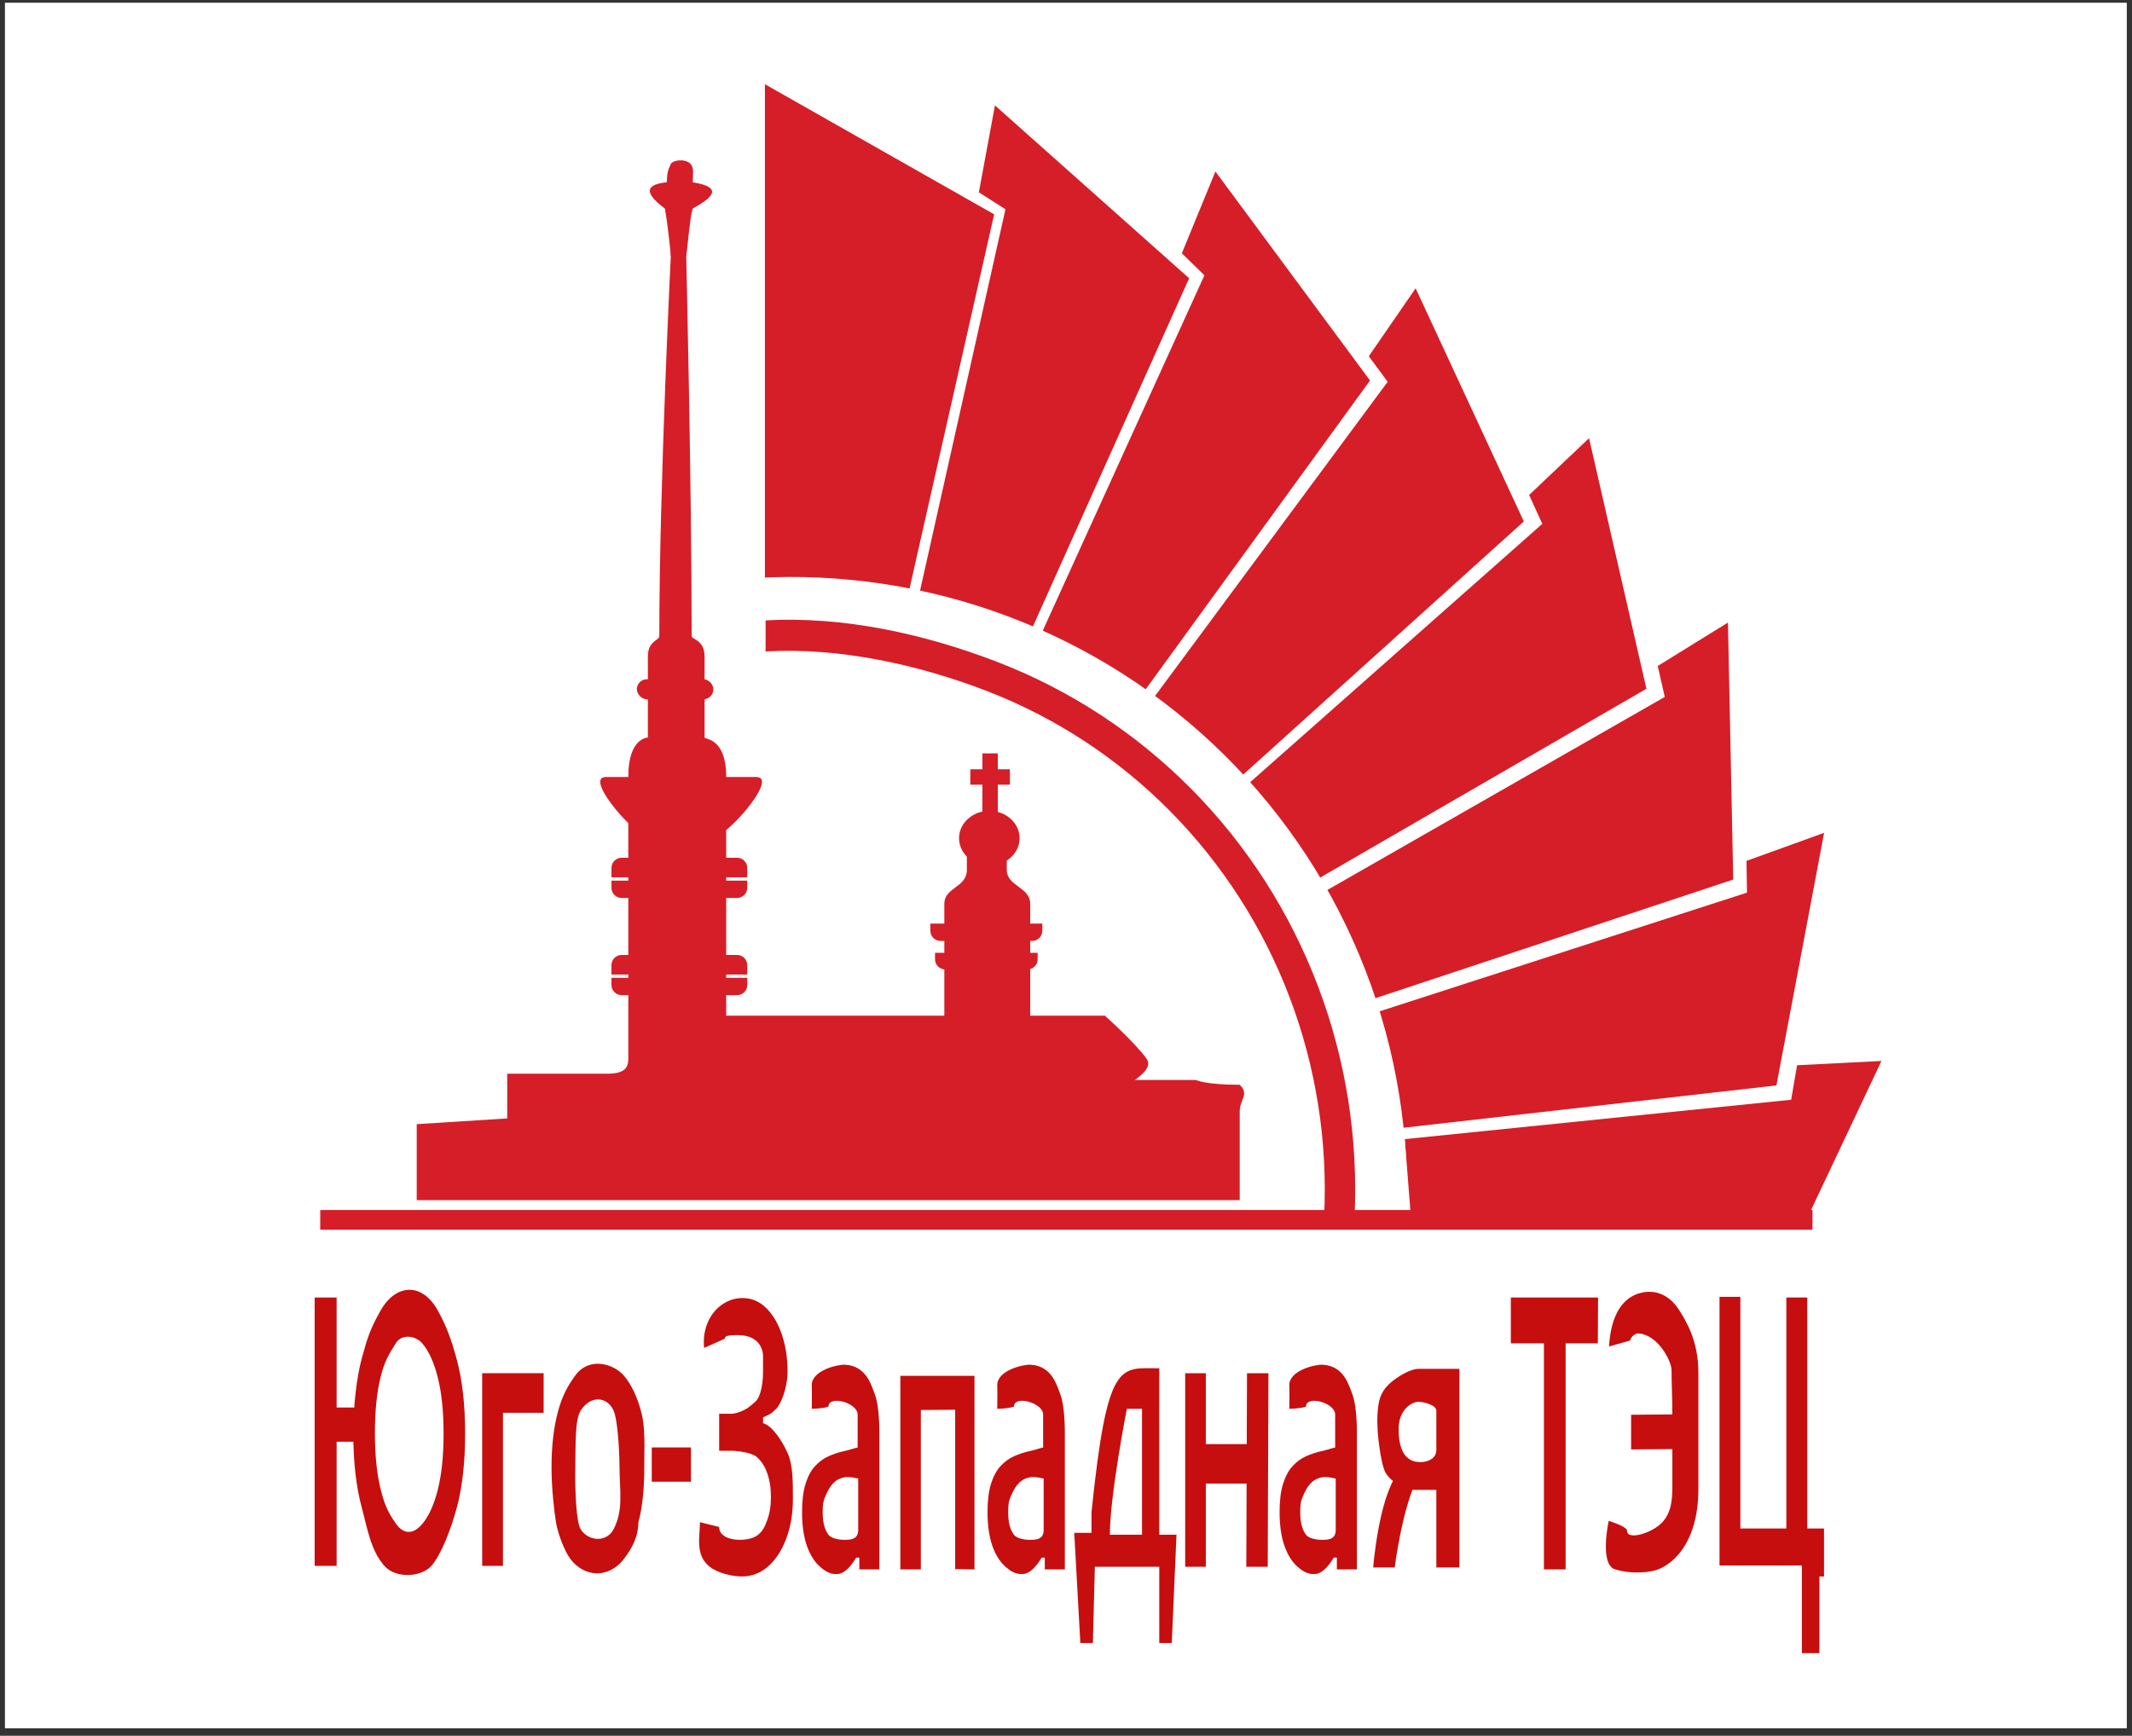 <svg width="210" height="171" viewBox="0 0 210 171" fill="none" xmlns="http://www.w3.org/2000/svg">
<rect x="0" y="0" width="210" height="171" fill="#333333" stroke="none"/>
<g clip-path="url(#clip0_1141_19)">
<rect width="209" height="170" transform="translate(0.487 0.269)" fill="white"/>
<path d="M75.343 8.296L97.924 21.115L89.574 58.057H75.343V8.296Z" fill="#D61E28"/>
<path d="M98.001 10.382L117.129 27.413L101.641 61.939L90.584 58.36L99.037 20.616L96.418 18.949L98.001 10.382Z" fill="#D61E28"/>
<path d="M119.717 16.895L134.946 37.486L112.707 68.103L102.619 62.332L118.633 27.124L116.411 24.955L119.717 16.895Z" fill="#D61E28"/>
<path d="M139.438 28.401L150.095 51.372L122.449 76.314L113.684 68.683L136.686 37.612L134.825 35.099L139.438 28.401Z" fill="#D61E28"/>
<path d="M156.52 43.169L162.172 67.854L129.946 86.507L122.958 77.22L151.914 51.608L150.617 48.763L156.52 43.169Z" fill="#D61E28"/>
<path d="M170.202 61.332L170.723 86.65L135.381 98.37L130.424 87.857L163.978 68.659L163.286 65.61L170.202 61.332Z" fill="#D61E28"/>
<path d="M179.674 82.047L174.977 106.931L137.98 111.132L135.291 99.825L172.077 87.938L172.026 84.811L179.674 82.047Z" fill="#D61E28"/>
<path d="M185.322 104.522L178.425 119.126L178.425 120.695L139.021 120.495L138.368 112.223L176.426 108.343L177.013 104.943L185.322 104.522Z" fill="#D61E28"/>
<path d="M138.573 118.925C138.774 110.41 137.179 101.949 133.893 94.091C130.606 86.233 125.702 79.156 119.499 73.319C113.296 67.483 105.933 63.018 97.89 60.216C89.847 57.413 81.304 56.337 72.817 57.055L73.149 60.982C81.085 60.31 89.073 61.317 96.593 63.937C104.114 66.557 110.998 70.732 116.798 76.189C122.598 81.647 127.184 88.264 130.257 95.611C133.33 102.959 134.821 110.871 134.633 118.832L138.573 118.925Z" fill="white"/>
<path d="M133.415 120.005C133.805 112.214 132.58 104.427 129.819 97.15C127.058 89.873 122.822 83.27 117.388 77.77C111.954 72.271 105.443 67.998 98.279 65.23C91.115 62.462 83.061 60.678 75.411 61.123V64.178C82.641 63.758 90.446 65.465 97.216 68.081C103.987 70.697 110.14 74.735 115.276 79.933C120.412 85.131 124.415 91.372 127.025 98.249C129.635 105.127 130.793 112.487 130.423 119.85L133.415 120.005Z" fill="#D51E28"/>
<rect x="31.543" y="119.205" width="146.987" height="1.944" fill="#D51E28"/>
<path d="M41.047 110.748L49.961 110.183V105.779C49.961 105.779 56.295 105.779 59.778 105.779C61.423 105.779 61.888 105.283 61.888 104.311C61.888 93.455 61.888 85.663 61.888 76.512C61.888 72.659 63.815 72.659 63.815 72.659C63.815 72.659 63.815 67.726 63.815 64.677C63.815 63.094 64.941 63.129 64.941 62.659C64.941 47.747 66.109 24.492 66.109 24.492H67.577C67.577 24.492 68.127 47.752 68.127 62.659C68.127 63.011 69.4 63.011 69.4 64.677C69.4 67.381 69.4 69.542 69.4 72.659C69.4 72.851 71.529 72.659 71.529 76.512C71.529 83.406 71.529 100.058 71.529 100.058H93.015C93.015 100.058 93.015 93.043 93.015 89.046C93.015 87.4 95.235 87.453 95.235 85.689C95.235 84.798 95.235 83.406 95.235 83.406H99.167C99.167 83.406 99.167 84.798 99.167 85.689C99.167 87.33 101.475 87.367 101.475 89.046C101.475 92.368 101.475 100.058 101.475 100.058H108.827C108.827 100.058 111.783 102.689 112.944 104.311C113.487 105.069 112.499 105.884 111.783 106.397C113.789 106.397 117.8 106.397 117.8 106.397C117.8 106.397 118.704 106.867 122.111 106.867C123.091 107.829 122.111 108.28 122.111 109.509C122.111 113.01 122.111 118.233 122.111 118.233H41.047V110.748Z" fill="#D61E28"/>
<path d="M70.725 76.546C70.725 76.546 73.009 76.546 74.473 76.546C76.953 76.546 70.725 83.252 70.725 81.974C70.566 81.242 70.725 80.054 70.725 80.054V76.546Z" fill="#D61E28"/>
<path d="M63.454 76.546C63.454 76.546 61.17 76.546 59.707 76.546C57.227 76.546 63.454 83.252 63.454 81.974C63.614 81.242 63.454 80.054 63.454 80.054V76.546Z" fill="#D61E28"/>
<rect x="62.73" y="66.913" width="7.539" height="1.979" rx="0.99" fill="#D61E28"/>
<path d="M60.229 86.758H73.604V87.463C73.604 88.015 73.157 88.463 72.604 88.463H61.229C60.677 88.463 60.229 88.015 60.229 87.463V86.758Z" fill="#D61E28"/>
<path d="M60.229 96.333H73.604V97.038C73.604 97.59 73.157 98.038 72.604 98.038H61.229C60.677 98.038 60.229 97.59 60.229 97.038V96.333Z" fill="#D61E28"/>
<path d="M91.639 90.991H102.669V91.695C102.669 92.248 102.222 92.695 101.669 92.695H92.639C92.087 92.695 91.639 92.248 91.639 91.695V90.991Z" fill="#D61E28"/>
<path d="M60.229 85.504C60.229 84.952 60.677 84.504 61.229 84.504H72.604C73.157 84.504 73.604 84.952 73.604 85.504V86.43H60.229V85.504Z" fill="#D61E28"/>
<path d="M60.229 95.079C60.229 94.527 60.677 94.079 61.229 94.079H72.604C73.157 94.079 73.604 94.527 73.604 95.079V96.005H60.229V95.079Z" fill="#D61E28"/>
<path d="M92.099 94.503C92.099 95.055 92.546 95.503 93.099 95.503H101.21C101.762 95.503 102.21 95.055 102.21 94.503V93.869H92.099V94.503Z" fill="#D61E28"/>
<path d="M66.076 16.159C66.265 15.77 67.523 15.586 68.026 16.158C68.397 16.58 68.235 17.197 68.235 17.956C71.584 18.493 69.811 19.663 68.235 20.544C68.09 21.036 68.026 21.239 67.6 25.224C66.905 25.224 66.076 25.224 66.076 25.224C66.076 25.224 65.843 22.492 65.487 20.544C63.157 18.808 63.854 18.139 65.682 17.956C65.72 17.255 65.682 16.966 66.076 16.159Z" fill="#D61E28"/>
<ellipse cx="97.448" cy="82.576" rx="2.983" ry="2.693" fill="#D61E28"/>
<rect x="96.767" y="74.22" width="1.518" height="6.28" fill="#D61E28"/>
<rect x="95.577" y="77.305" width="1.518" height="3.899" transform="rotate(-90 95.577 77.305)" fill="#D61E28"/>
<path d="M33.158 127.825V154.263H30.994V127.825H33.158ZM35.453 138.659V142.035L31.453 142.035V138.659L35.453 138.659ZM45.814 141.23C45.814 144.081 45.537 146.532 44.981 148.582C44.426 150.625 43.461 153.159 42.494 154.263C41.532 155.358 39.011 155.567 37.862 154.263C36.506 152.725 36.187 150.564 35.631 148.513C35.076 146.462 34.799 144.015 34.799 141.174C34.799 138.323 35.169 135.544 35.631 133.835C36.187 131.784 36.475 130.896 37.484 129.116C39.011 126.422 41.602 126.341 43.129 129.116C43.932 130.576 44.426 131.84 44.981 133.891C45.537 135.934 45.814 138.38 45.814 141.23ZM43.691 141.23C43.691 139.058 43.504 137.228 43.129 135.742C42.759 134.248 42.25 133.118 41.602 132.353C40.959 131.58 39.596 131.385 39.011 132.296C38.226 133.518 37.859 134.191 37.484 135.686C37.114 137.172 36.929 139.001 36.929 141.174C36.929 143.346 37.114 145.18 37.484 146.675C37.859 148.161 38.169 148.938 39.011 150.121C39.685 151.069 40.617 151.297 41.602 150.121C42.25 149.347 42.759 148.217 43.129 146.731C43.504 145.237 43.691 143.403 43.691 141.23Z" fill="#C60E0E"/>
<path d="M53.547 135.283V139.182H49.542V154.263H47.495V135.283H53.547Z" fill="#C60E0E"/>
<path d="M56.201 153.61C55.593 152.818 54.941 151.047 54.77 149.999C54.599 148.952 54.324 146.645 54.324 144.577C54.324 142.5 54.53 140.683 54.941 139.128C55.353 137.572 55.885 136.576 56.667 135.504C58.036 133.626 60.434 134.35 61.433 135.504C62.177 136.364 62.756 137.572 63.167 139.128C63.579 140.683 63.461 142.5 63.461 144.577C63.461 146.645 63.288 148.453 62.877 149.999C62.877 151.287 62.327 152.464 61.433 153.61C59.922 155.546 57.553 155.375 56.201 153.61ZM60.434 150.664C61.418 148.763 61.041 146.965 61.022 144.577C61.004 142.37 60.789 139.728 60.434 138.956C59.785 137.548 58.162 137.452 57.2 138.956C56.619 139.865 56.706 142.333 56.667 144.577C56.625 147.009 56.775 150.021 57.2 150.664C58.029 151.917 59.785 151.917 60.434 150.664Z" fill="#C60E0E"/>
<path d="M68.06 142.596V145.972H64.198V142.596H68.06Z" fill="#C60E0E"/>
<path d="M73.076 155.306C72.124 155.306 70.682 154.987 69.861 154.315C68.454 153.165 68.944 151.369 68.944 149.961C68.944 149.961 70.096 150.252 70.835 150.431C70.835 151.922 73.633 151.941 74.547 151.291C75.132 150.876 75.322 150.418 75.567 149.766C75.813 149.105 75.935 148.345 75.935 147.485C75.935 146.589 75.813 145.803 75.567 145.125C75.327 144.439 74.973 143.9 74.506 143.509C74.043 143.118 72.692 142.922 72.036 142.922H70.835V139.279H72.036C72.563 139.279 73.477 138.892 73.874 138.535C74.277 138.179 74.591 138.043 74.818 137.408C75.045 136.765 75.158 136.013 75.158 135.153C75.158 134.327 75.158 134.129 75.158 133.551C75.158 133.327 75.042 131.529 72.685 131.529C71.568 131.529 71.389 131.65 71.389 131.884C70.007 132.493 70.976 132.077 69.351 132.793C69.158 130.782 70.047 129.422 70.759 128.805C71.471 128.188 72.262 127.879 73.132 127.879C74.043 127.879 74.83 128.214 75.491 128.883C76.157 129.543 76.671 130.425 77.032 131.529C77.397 132.633 77.577 133.841 77.573 135.153C77.577 136.648 76.949 138.307 76.457 138.788C75.855 139.376 75.898 139.281 75.158 139.637V140.204C76.102 140.474 77.055 141.992 77.573 143.131C78.096 144.269 78.105 145.929 78.1 147.615C78.105 149.084 77.887 150.4 77.448 151.565C77.013 152.729 76.419 153.646 75.665 154.315C74.911 154.976 74.048 155.306 73.076 155.306Z" fill="#C60E0E"/>
<path d="M82.603 155.055C81.843 155.157 81.317 154.82 80.771 154.351C80.225 153.873 79.793 153.182 79.473 152.278C79.159 151.374 79.001 150.266 79.001 148.954C79.001 147.824 79.117 146.894 79.349 146.164C79.58 145.434 79.892 144.856 80.285 144.431C80.678 144.005 81.118 143.683 81.603 143.466C82.089 143.249 82.584 143.084 83.088 142.971C83.727 142.832 84.078 142.688 84.476 142.601C84.476 141.854 84.476 140.452 84.476 139.35C84.476 138.189 81.603 137.408 81.603 138.579C80.923 138.795 79.957 138.788 79.957 138.788C79.957 137.483 79.991 137.701 79.957 136.485C79.917 135.023 82.475 134.413 83.22 134.446C85.357 134.542 85.841 136.531 86.148 137.299C86.502 138.183 86.617 139.768 86.617 141.228V154.611H84.643V153.453H84.328C84.328 153.453 83.531 154.929 82.603 155.055ZM83.727 151.668C84.355 151.579 84.532 151.196 84.532 150.713C84.532 150.174 84.532 148.624 84.532 147.833V145.668C84.532 145.668 83.672 145.429 83.137 145.544C82.164 145.753 81.73 146.428 81.326 147.338C81.058 147.942 81.035 148.311 81.035 149.006C81.035 149.971 81.224 150.701 81.603 151.196C81.983 151.683 83.099 151.756 83.727 151.668Z" fill="#C60E0E"/>
<path d="M88.683 154.611V135.544H95.985V154.611L94.083 154.585V138.881L90.703 138.907V154.611H88.683Z" fill="#C60E0E"/>
<path d="M106.413 161.861L105.813 151.012C105.813 151.012 106.946 151.012 107.51 151.012C107.51 150.209 107.51 149.006 107.51 149.006C109.073 133.822 110.308 134.8 114.186 134.8C114.186 138.018 114.186 151.196 114.186 151.196H115.884L115.419 161.861H114.186V154.351H107.842L107.648 161.861H106.413ZM109.32 151.196C110.349 151.196 112.488 151.196 112.488 151.196V138.788H110.994C110.994 138.788 109.32 147.337 109.32 151.196Z" fill="#C60E0E"/>
<path d="M123.963 142.27V146.155H118.19V142.27H123.963ZM118.773 135.283V154.351H116.74V135.283H118.773ZM124.939 135.283L124.87 154.351H122.76L122.829 135.283H124.939Z" fill="#C60E0E"/>
<path d="M141.478 154.419C141.478 154.419 141.478 141.071 141.478 138.978C141.478 138.438 140.304 138.104 139.698 138.104C139.092 138.104 137.762 138.83 137.762 140.789C137.762 144.038 139.414 144.038 139.978 144.038C139.978 144.038 141.478 144.038 141.478 142.819C141.478 141.183 142.855 146.775 142.855 146.775H139.698C138.911 146.775 138.667 146.775 137.945 146.396C137.336 146.077 136.565 145.451 136.344 144.797C136.038 143.893 135.884 142.772 135.769 141.749C135.654 140.726 135.608 139.577 135.769 138.438C135.93 137.299 136.436 136.674 137.028 136.17C137.625 135.666 138.884 134.854 139.698 134.854H143.751V154.419H141.478ZM135.257 154.419C135.257 154.419 135.769 147.833 137.591 145.276C137.992 144.714 139.91 145.051 139.602 145.668C138.077 148.723 137.38 154.419 137.38 154.419H135.257Z" fill="#C60E0E"/>
<path d="M148.816 132.337V127.824H157.408L157.387 132.337H154.212V154.611H152.075V132.337H148.816Z" fill="#C60E0E"/>
<path d="M167.011 139.324V142.74L160.664 142.792V139.377L167.011 139.324ZM158.454 149.831C158.454 149.831 160.261 150.377 160.261 150.79C160.261 151.802 162.743 151.031 163.721 149.983C164.613 149.025 164.726 147.798 164.726 146.434C164.726 145.071 164.726 143.91 164.726 142.233V139.343C164.726 137.536 164.646 136.554 164.646 134.973C164.646 134.078 163.252 131.363 161.255 131.363C160.672 131.55 160.553 132.07 160.553 132.07L158.487 132.653C158.785 127.759 161.367 127.264 162.482 127.264C163.657 127.264 164.699 127.962 165.365 129.018C166.083 130.158 167.289 132.07 167.289 135.233C167.289 137.727 167.289 144.821 167.289 146.699C167.289 152.312 164.437 154.414 162.855 154.752C161.908 154.955 160.496 155.029 159.088 154.611C157.513 154.144 158.454 149.831 158.454 149.831Z" fill="#C60E0E"/>
<path d="M179.665 150.581V155.311H179.21V162.861H177.482V155.311V150.581H179.665ZM169.371 154.22V127.759H171.424V150.581H175.953V127.824H178.014V154.22H169.371Z" fill="#C60E0E"/>
<path d="M100.872 155.054C100.113 155.157 99.586 154.82 99.04 154.351C98.495 153.873 98.062 153.182 97.743 152.278C97.428 151.374 97.271 150.266 97.271 148.954C97.271 147.824 97.387 146.894 97.618 146.164C97.849 145.434 98.161 144.856 98.555 144.431C98.948 144.005 99.387 143.683 99.873 143.466C100.359 143.249 100.854 143.084 101.358 142.971C101.996 142.832 102.347 142.688 102.745 142.601C102.745 141.854 102.745 140.452 102.745 139.35C102.745 138.189 99.873 137.408 99.873 138.579C99.193 138.795 98.227 138.788 98.227 138.788C98.227 137.483 98.26 137.701 98.227 136.485C98.187 135.023 100.744 134.413 101.49 134.446C103.627 134.542 104.111 136.531 104.418 137.299C104.771 138.183 104.886 139.767 104.886 141.227V154.611H102.912V153.453H102.597C102.597 153.453 101.8 154.929 100.872 155.054ZM101.997 151.668C102.624 151.579 102.801 151.196 102.801 150.713C102.801 150.174 102.801 148.624 102.801 147.833V145.668C102.801 145.668 101.941 145.429 101.407 145.544C100.434 145.753 99.999 146.428 99.595 147.337C99.327 147.942 99.304 148.311 99.304 149.006C99.304 149.971 99.494 150.701 99.873 151.196C100.252 151.683 101.369 151.756 101.997 151.668Z" fill="#C60E0E"/>
<path d="M129.64 155.054C128.881 155.157 128.354 154.82 127.808 154.351C127.262 153.873 126.83 153.182 126.511 152.278C126.196 151.374 126.039 150.266 126.039 148.954C126.039 147.824 126.154 146.894 126.386 146.164C126.617 145.434 126.929 144.856 127.323 144.431C127.716 144.005 128.155 143.683 128.641 143.466C129.127 143.249 129.622 143.084 130.126 142.971C130.764 142.832 131.115 142.688 131.513 142.601C131.513 141.854 131.513 140.452 131.513 139.35C131.513 138.189 128.641 137.408 128.641 138.579C127.961 138.795 126.995 138.788 126.995 138.788C126.995 137.483 127.028 137.701 126.995 136.485C126.955 135.023 129.512 134.413 130.258 134.446C132.395 134.542 132.879 136.531 133.186 137.299C133.539 138.183 133.654 139.767 133.654 141.227V154.611H131.68V153.453H131.365C131.365 153.453 130.568 154.929 129.64 155.054ZM130.765 151.668C131.392 151.579 131.569 151.196 131.569 150.713C131.569 150.174 131.569 148.624 131.569 147.833V145.668C131.569 145.668 130.709 145.429 130.175 145.544C129.201 145.753 128.767 146.428 128.363 147.337C128.095 147.942 128.072 148.311 128.072 149.006C128.072 149.971 128.262 150.701 128.641 151.196C129.02 151.683 130.137 151.756 130.765 151.668Z" fill="#C60E0E"/>
</g>
<defs>
<clipPath id="clip0_1141_19">
<rect width="209" height="170" fill="white" transform="translate(0.487 0.269)"/>
</clipPath>
</defs>
</svg>
